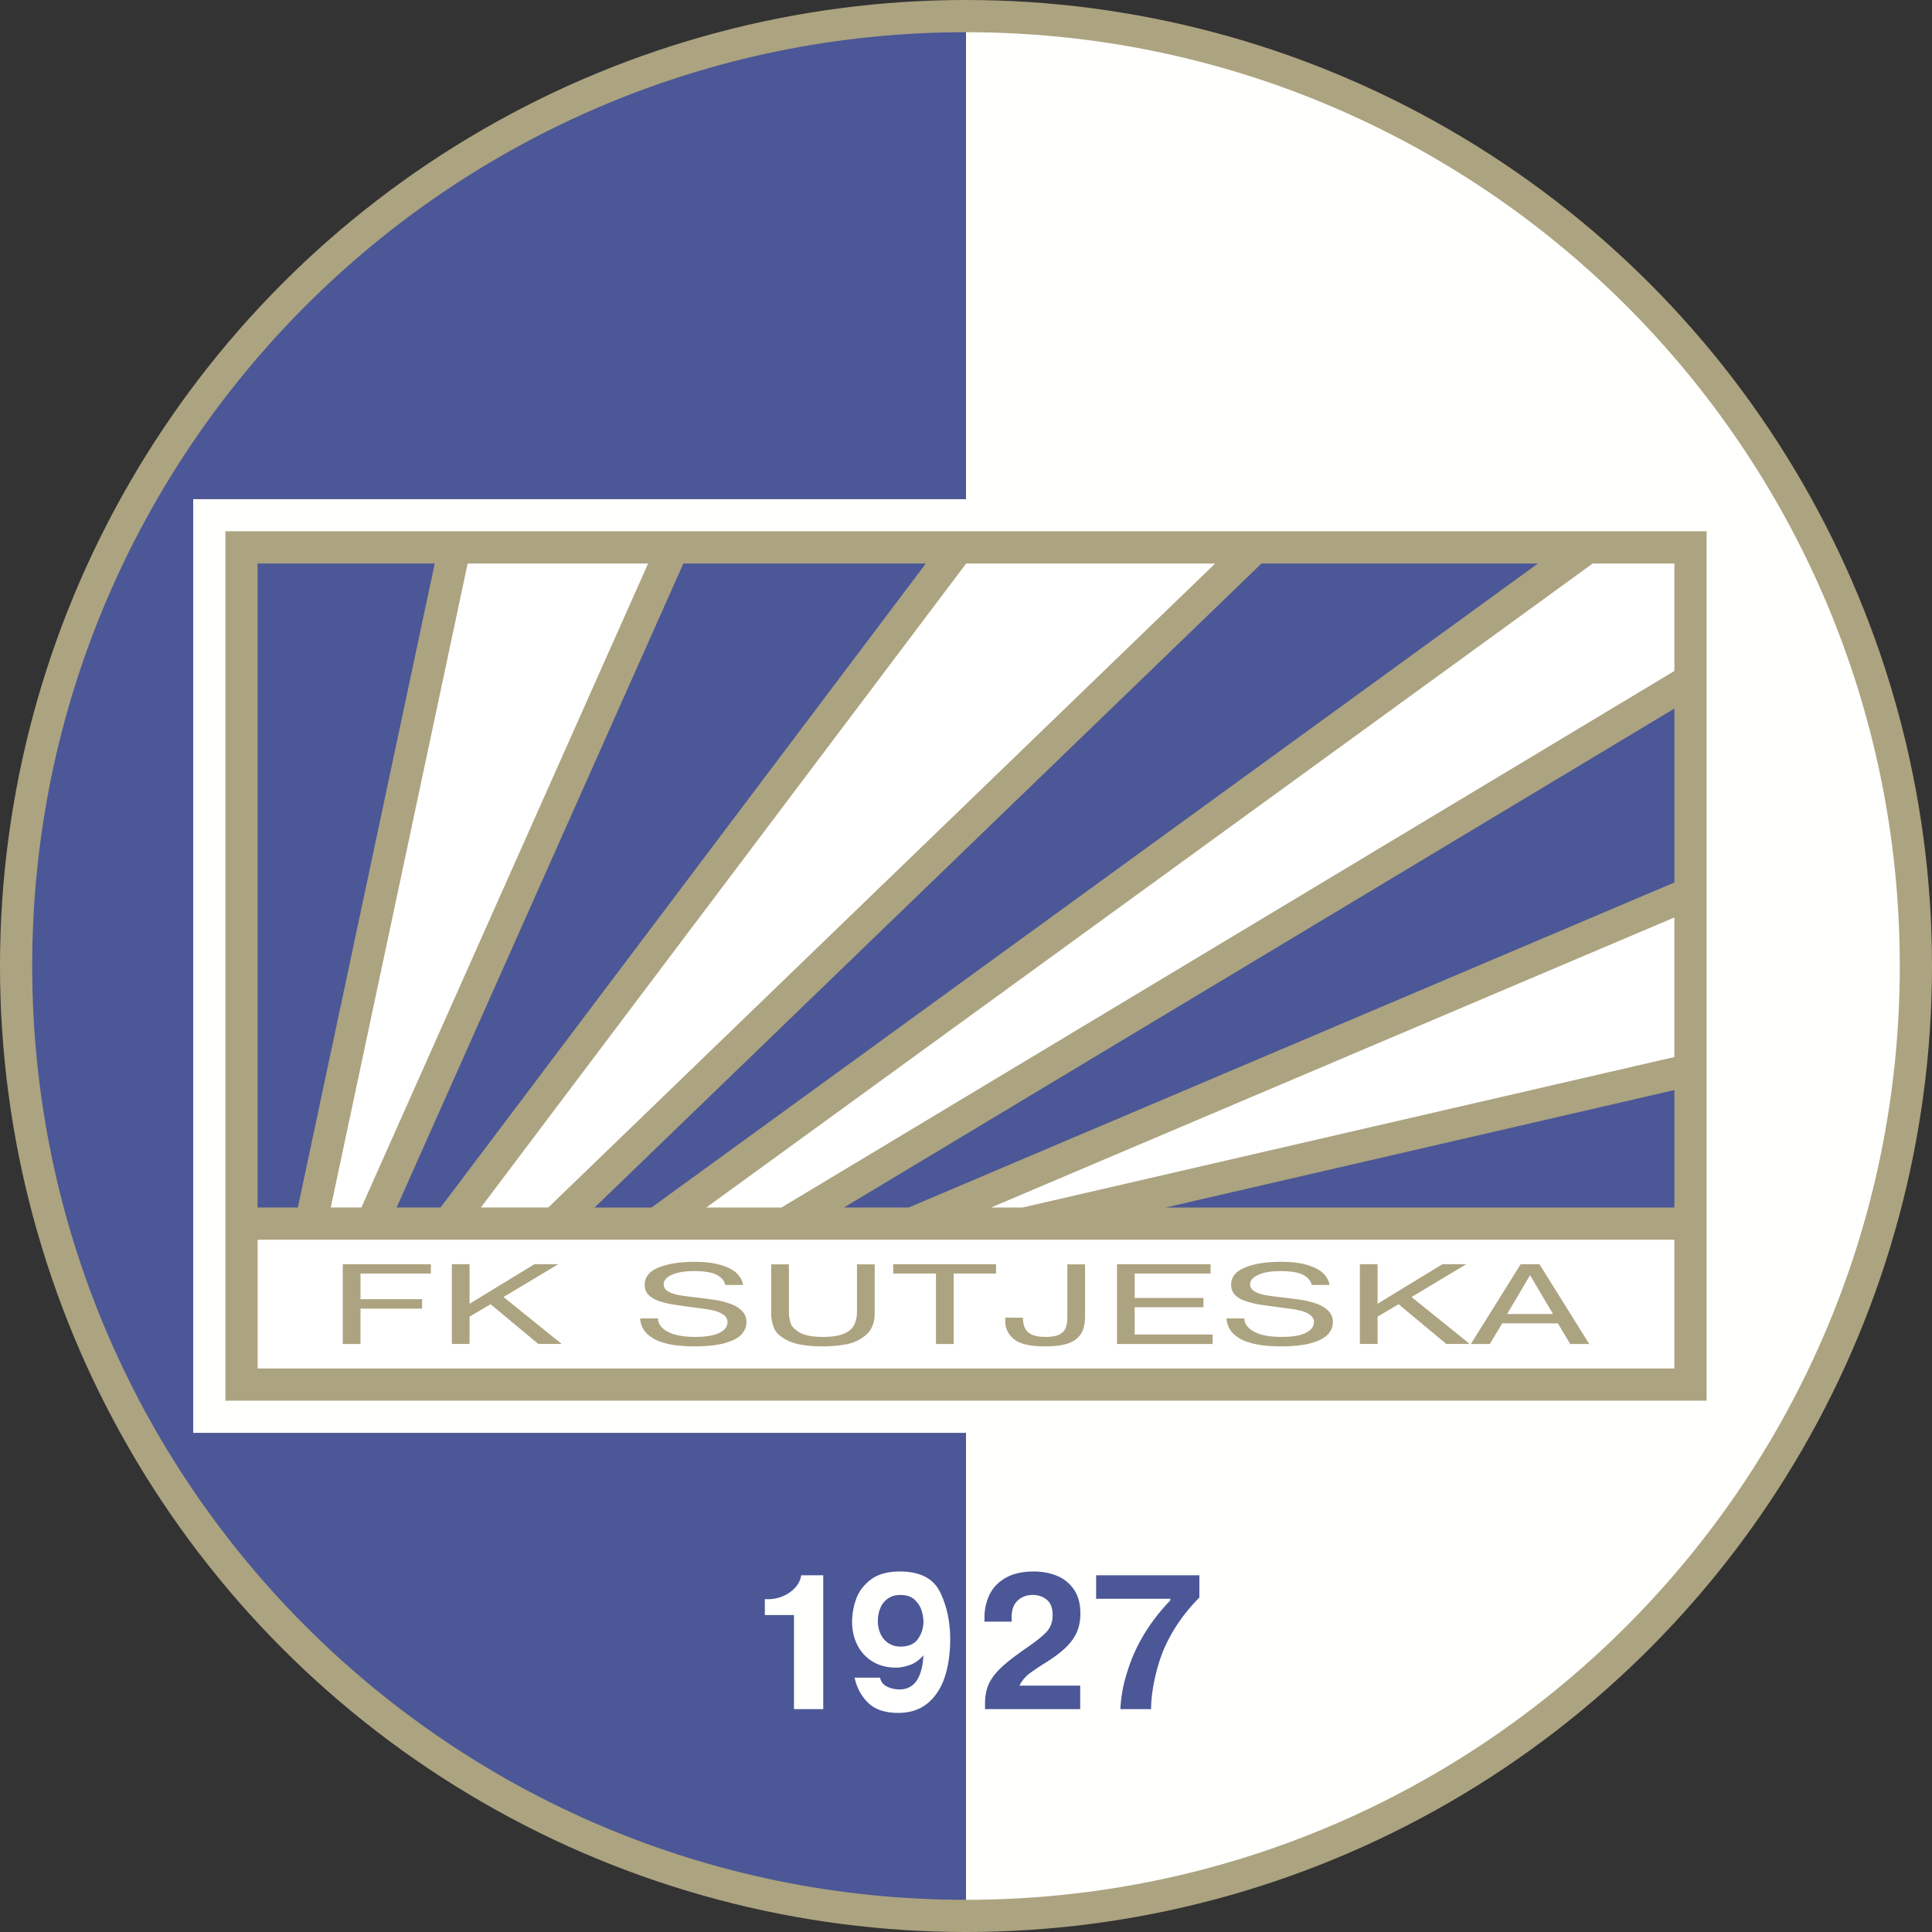 <svg xmlns="http://www.w3.org/2000/svg" width="2500" height="2500" viewBox="0 0 211.716 211.717"><rect x="0" y="0" width="211.716" height="211.717" fill="#333333" stroke="none"/><circle cx="105.858" cy="105.859" r="105.859" fill="#aca380"/><path d="M105.858 3.529v51.165H21.172v102.33h84.686v51.165c56.515 0 102.329-45.816 102.329-102.33 0-56.515-45.814-102.33-102.329-102.33z" fill="#fffffd"/><path d="M21.172 157.023V54.694h84.686V3.529c-56.514 0-102.329 45.815-102.329 102.33 0 56.514 45.815 102.33 102.329 102.33v-51.165H21.172z" fill="#4b5796"/><path fill="#aca380" d="M24.7 58.222h162.316v95.272H24.7z"/><path fill="#fff" d="M133.163 61.751l-73.08 70.572h-7.387l53.18-70.572zM51.246 61.751h19.778l-31.42 70.572h-3.359zM28.229 135.852h155.258v14.114H28.229zM183.487 115.833l-71.426 16.49h-3.453l74.879-31.785zM183.487 73.53L85.64 132.323h-8.238l97.133-70.572h8.952z"/><path fill="#4b5796" d="M99.577 132.323l83.91-35.618V77.646l-90.996 54.677zM183.487 132.323v-12.869l-55.74 12.869zM47.639 61.751h-19.41v70.572h4.409zM48.278 132.323l53.18-70.572H74.887l-31.42 70.572zM71.398 132.323l97.134-70.572h-30.29l-73.079 70.572z"/><g fill="#aca380"><path d="M39.503 142.372h6.75v1.034h-6.75v3.873h-1.941v-8.739h9.654v1.017h-7.712v2.815zM51.458 142.871l7.104-4.332h2.613l-5.999 3.594 6.384 5.145h-2.567l-5.234-4.357-2.302 1.364v2.993h-1.941v-8.739h1.941v4.332zM70.145 144.483h1.961c0 .579.352 1.06 1.054 1.445.704.385 1.718.577 3.043.577 1.143 0 2.015-.147 2.616-.441.602-.293.902-.682.902-1.164 0-.341-.147-.615-.441-.823-.295-.208-.646-.36-1.055-.456s-.87-.176-1.382-.238a173.374 173.374 0 0 1-2.982-.412 10.03 10.03 0 0 1-1.572-.375c-.519-.168-.921-.398-1.208-.687-.286-.29-.43-.667-.43-1.129 0-.842.51-1.471 1.529-1.883 1.019-.414 2.325-.62 3.918-.62 1.191 0 2.178.123 2.958.366.782.244 1.358.557 1.728.937.369.381.583.792.64 1.233h-1.949c-.077-.422-.368-.781-.875-1.076s-1.36-.443-2.558-.443c-.698 0-1.297.065-1.796.194-.499.129-.876.302-1.132.521-.256.218-.384.462-.384.733 0 .33.166.591.496.781.331.191.713.324 1.146.399.433.075 1.078.164 1.936.262.847.098 1.539.188 2.076.271a9.024 9.024 0 0 1 1.606.406c.534.188.968.447 1.305.778.336.331.505.754.505 1.269 0 .471-.175.903-.525 1.298-.351.395-.952.716-1.805.964-.853.246-1.978.37-3.375.37-.593 0-1.19-.03-1.79-.088-.6-.06-1.21-.187-1.832-.384-.623-.198-1.152-.508-1.589-.931s-.682-.975-.739-1.654zM84.511 138.553h1.941v5.168c0 .467.063.893.19 1.276.126.383.465.729 1.016 1.042.55.312 1.39.467 2.521.467.97 0 1.728-.114 2.273-.34.545-.228.925-.545 1.138-.953.214-.407.321-.904.321-1.492v-5.168h1.941v5.347c0 1.022-.301 1.802-.903 2.341a4.432 4.432 0 0 1-2.136 1.053c-.823.163-1.701.246-2.634.246-1.666 0-2.917-.198-3.752-.591s-1.365-.849-1.585-1.367a4.236 4.236 0 0 1-.331-1.683v-5.346zM102.565 139.557H97.88v-1.017h11.268v1.017h-4.641v7.722h-1.941v-7.722zM110.168 144.399h1.93c.006.448.078.823.215 1.129.137.305.386.543.749.717.362.173.87.26 1.521.26.627 0 1.115-.082 1.463-.246.346-.165.587-.402.719-.713.132-.312.198-.715.198-1.208v-5.785h1.941v5.713c0 .804-.157 1.448-.472 1.93-.314.483-.788.828-1.419 1.034-.632.206-1.447.31-2.444.31-1.686 0-2.84-.265-3.464-.796-.624-.53-.937-1.164-.937-1.9v-.445zM124.344 142.236h7.534v1.018h-7.534v2.991h8.542v1.034h-10.482v-8.739h10.257v1.017h-8.317v2.679zM134.406 144.483h1.962c0 .579.351 1.06 1.054 1.445.703.385 1.718.577 3.043.577 1.143 0 2.015-.147 2.616-.441.602-.293.902-.682.902-1.164 0-.341-.148-.615-.441-.823a2.998 2.998 0 0 0-1.055-.456 12.92 12.92 0 0 0-1.382-.238c-1.459-.193-2.454-.331-2.983-.412s-1.053-.206-1.571-.375c-.519-.168-.922-.398-1.208-.687-.286-.29-.429-.667-.429-1.129 0-.842.509-1.471 1.528-1.883 1.02-.414 2.326-.62 3.918-.62 1.192 0 2.178.123 2.959.366.782.244 1.358.557 1.728.937.369.381.583.792.64 1.233h-1.949c-.077-.422-.368-.781-.875-1.076-.508-.295-1.36-.443-2.558-.443-.699 0-1.298.065-1.796.194-.499.129-.876.302-1.133.521-.256.218-.384.462-.384.733 0 .33.165.591.496.781.331.191.713.324 1.146.399.432.075 1.077.164 1.936.262.847.098 1.539.188 2.075.271a9.013 9.013 0 0 1 1.607.406c.534.188.969.447 1.305.778.336.331.505.754.505 1.269 0 .471-.176.903-.526 1.298-.35.395-.951.716-1.804.964-.853.246-1.978.37-3.375.37-.594 0-1.19-.03-1.79-.088-.6-.06-1.21-.187-1.832-.384a3.976 3.976 0 0 1-1.589-.931c-.437-.424-.684-.975-.74-1.654zM150.961 142.871l7.104-4.332h2.613l-5.999 3.594 6.385 5.145h-2.568l-5.234-4.357-2.301 1.364v2.993h-1.941v-8.739h1.941v4.332zM167.67 139.737l2.513 4.26h-5.027l2.514-4.26zm3.046 5.281l1.357 2.261h2.081l-5.454-8.739h-2.06l-5.454 8.739h2.075l1.363-2.261h6.092z"/></g><path d="M83.813 176.982v-1.738h.409c.531 0 1.057-.11 1.578-.329.521-.22.964-.529 1.33-.926.366-.397.59-.851.672-1.362h2.413v14.666h-3.209v-10.31h-3.193zM100.602 179.592c-.395.565-1.036.847-1.923.847-.497 0-.934-.122-1.311-.367a2.381 2.381 0 0 1-.867-1.007 3.297 3.297 0 0 1-.301-1.424c0-.519.092-.996.275-1.431a2.35 2.35 0 0 1 .832-1.039c.371-.257.823-.387 1.357-.387.7 0 1.238.189 1.614.566.375.377.623.789.74 1.234.117.445.176.811.176 1.097a3.268 3.268 0 0 1-.592 1.911zm-5.467 7.013c.749.733 1.851 1.101 3.308 1.101 1.276 0 2.339-.348 3.19-1.04.851-.694 1.48-1.647 1.886-2.86.405-1.213.608-2.607.608-4.181 0-1.902-.366-3.612-1.1-5.133-.733-1.52-2.205-2.279-4.416-2.279-1.358 0-2.427.3-3.206.902-.78.602-1.312 1.317-1.599 2.147a7.537 7.537 0 0 0-.43 2.477c0 .91.189 1.747.568 2.51.378.763.932 1.37 1.66 1.819.728.45 1.589.675 2.582.675.474 0 .98-.095 1.519-.284s1.035-.543 1.489-1.061c-.146 2.491-1.017 3.735-2.612 3.735-.503 0-.961-.102-1.375-.307a1.37 1.37 0 0 1-.767-.982h-2.791c.242 1.107.737 2.027 1.486 2.761z" fill="#fffffd"/><path d="M118.372 184.72v2.572h-10.427v-.588c0-.605.069-1.147.21-1.626.14-.479.377-.943.712-1.395.335-.451.788-.917 1.358-1.399.57-.481 1.32-1.044 2.25-1.688 1.1-.755 1.854-1.364 2.263-1.828.408-.463.612-1.06.612-1.789 0-.772-.214-1.332-.643-1.677-.429-.346-.94-.519-1.535-.519-.673 0-1.227.207-1.661.619-.435.414-.651 1.007-.651 1.782v.52h-2.978v-.44c0-.894.181-1.725.544-2.49.362-.766.95-1.385 1.762-1.856.812-.471 1.847-.706 3.106-.706.92 0 1.765.158 2.537.475a4.06 4.06 0 0 1 1.859 1.509c.469.689.703 1.562.703 2.617 0 .708-.113 1.352-.341 1.931s-.611 1.141-1.15 1.687c-.54.546-1.283 1.118-2.231 1.714-.9.565-1.552 1.005-1.954 1.32-.403.316-.737.733-1.004 1.254h6.659zM120.118 175.198v-2.572h11.313v2.443a18.916 18.916 0 0 0-3.025 3.929c-.357.63-.664 1.253-.922 1.87a17.295 17.295 0 0 0-.701 2.105c-.207.77-.365 1.529-.477 2.276a14.025 14.025 0 0 0-.167 2.042h-3.364c.069-1.24.253-2.379.556-3.416.302-1.037.586-1.858.851-2.465.947-2.197 2.303-4.207 4.064-6.029v-.184h-8.128z" fill="#4b5796"/></svg>